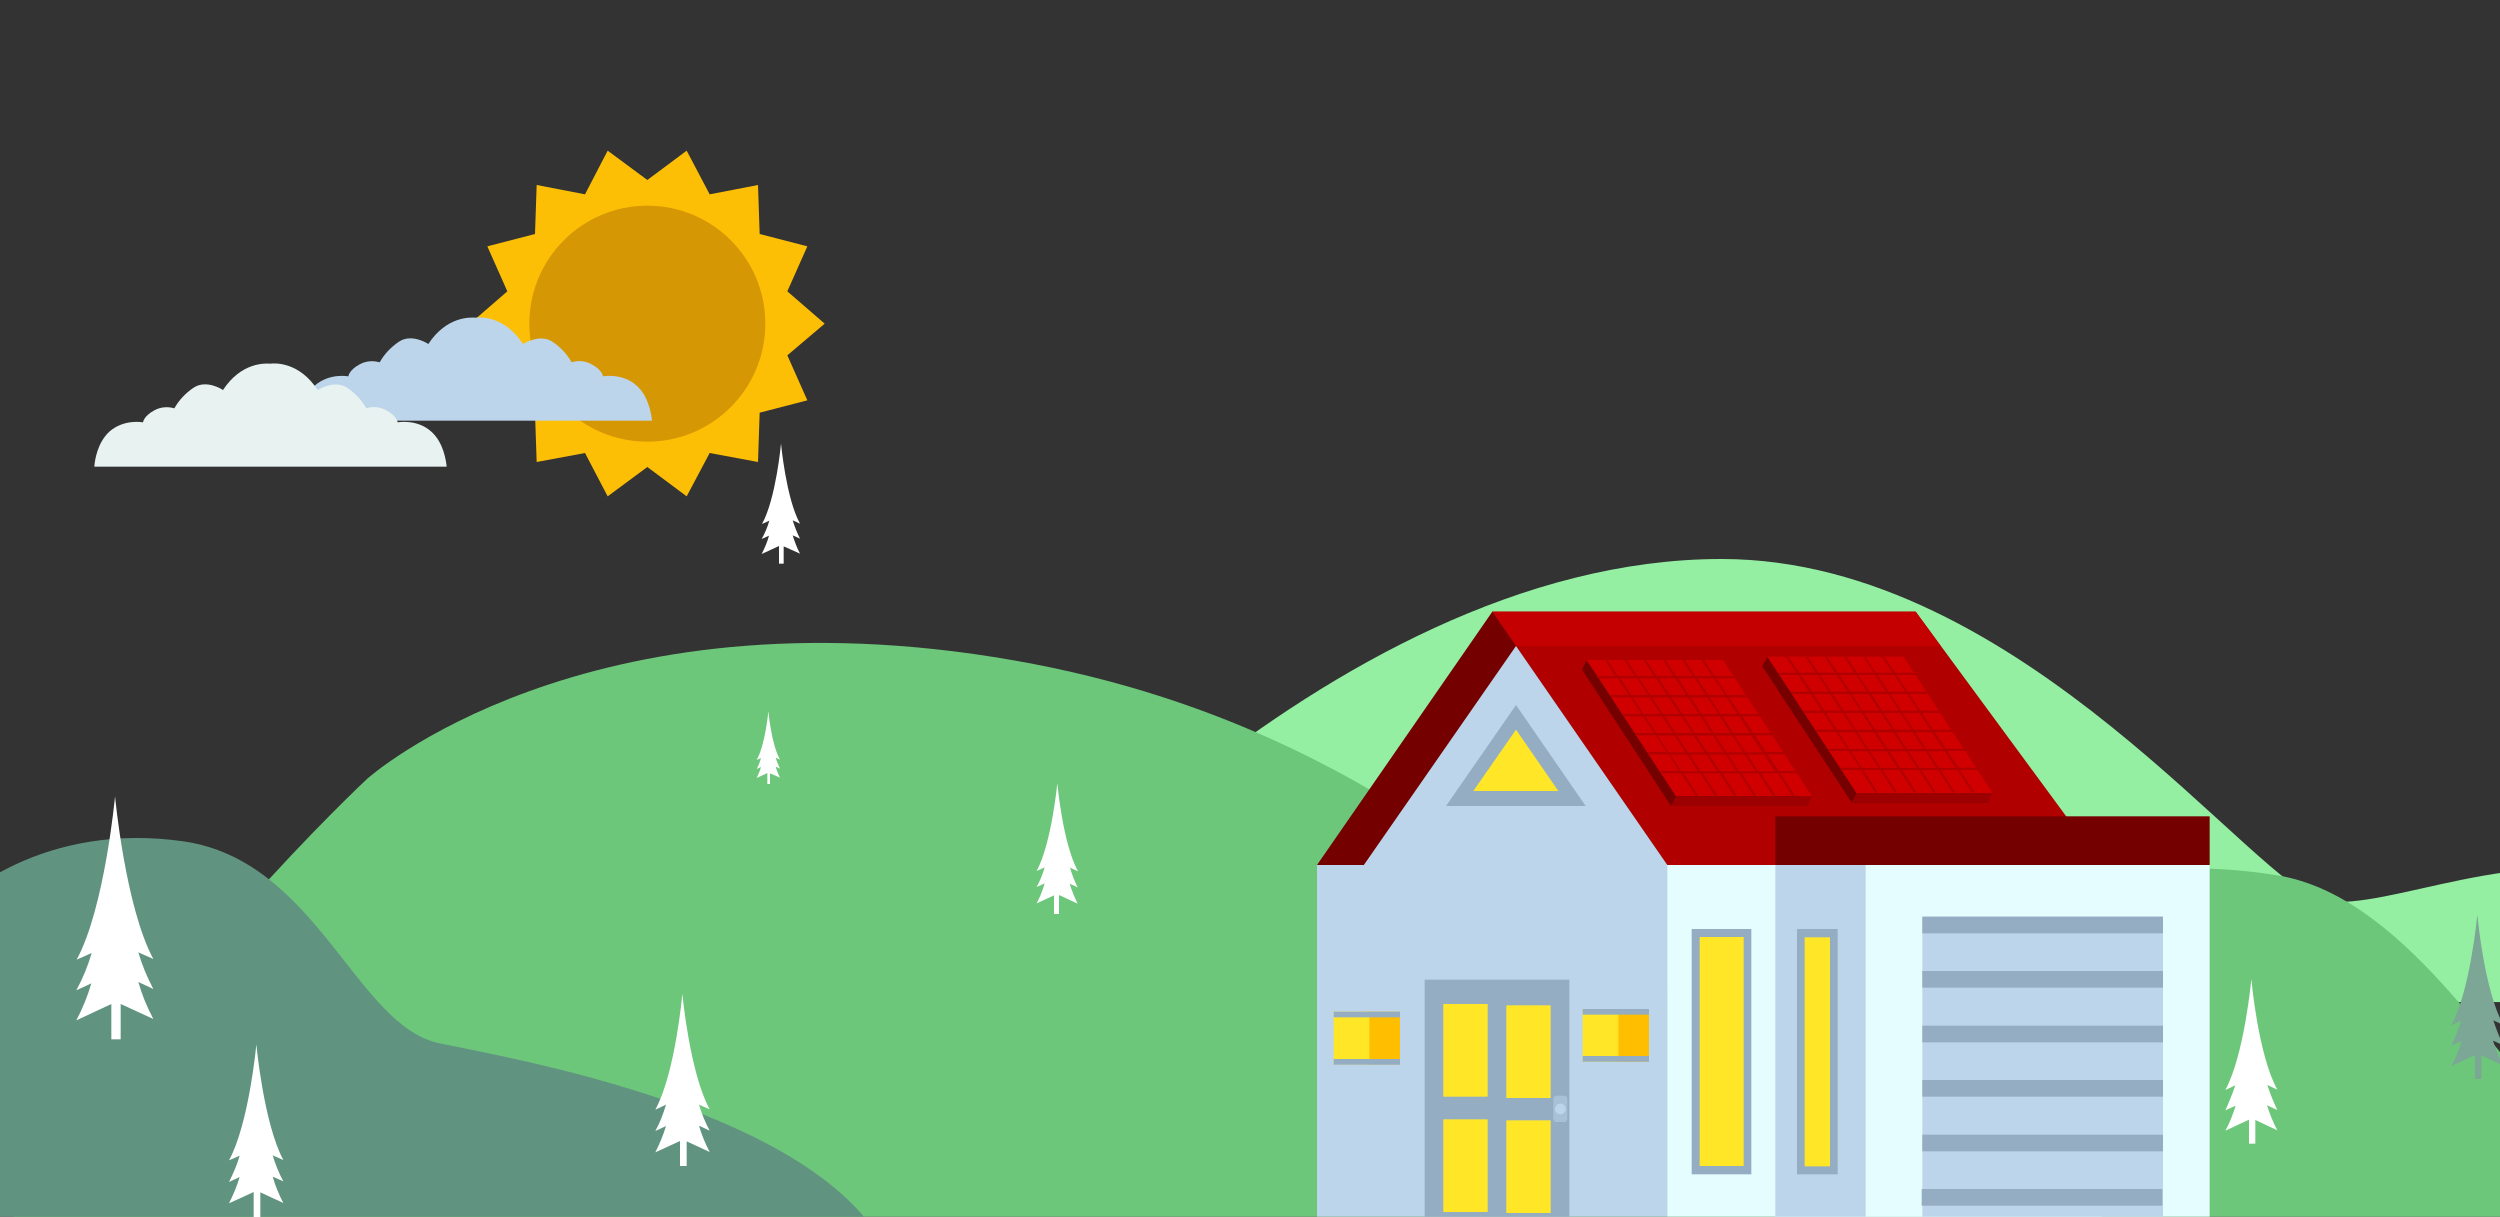 <?xml version="1.0" encoding="UTF-8"?> <svg xmlns="http://www.w3.org/2000/svg" xmlns:xlink="http://www.w3.org/1999/xlink" version="1.1" id="Layer_1" x="0px" y="0px" viewBox="-191 384.9 750 365" style="enable-background:new -191 384.9 750 365;" xml:space="preserve"><rect x="-191" y="384.9" width="750" height="365" fill="#333333" stroke="none"/> <style type="text/css"> .st0{fill:#F2705A;} .st1{clip-path:url(#SVGID_2_);} .st2{fill:#95EFA2;} .st3{fill:#6DC77A;} .st4{fill:#FFFFFF;} .st5{fill:#7CA695;} .st6{fill:#528C80;} .st7{fill:#619381;} .st8{fill:#FDBF05;} .st9{fill:#D59704;} .st10{fill:#BDD5EA;} .st11{fill:#E7F2F1;} .st12{clip-path:url(#SVGID_4_);fill:none;} .st13{clip-path:url(#SVGID_6_);fill:#BDD5EA;} .st14{clip-path:url(#SVGID_8_);fill:#E5FDFF;} .st15{clip-path:url(#SVGID_10_);fill:#E5FDFF;} .st16{clip-path:url(#SVGID_12_);fill:#BDD5EA;} .st17{clip-path:url(#SVGID_14_);fill:#B10000;} .st18{clip-path:url(#SVGID_16_);fill:#C40000;} .st19{clip-path:url(#SVGID_18_);fill:#740000;} .st20{clip-path:url(#SVGID_20_);fill:#BDD5EA;} .st21{clip-path:url(#SVGID_22_);fill:#95ADC2;} .st22{clip-path:url(#SVGID_24_);fill:#FFE728;} .st23{clip-path:url(#SVGID_26_);fill:#740000;} .st24{clip-path:url(#SVGID_28_);fill:#740000;} .st25{clip-path:url(#SVGID_30_);fill:#D10000;} .st26{clip-path:url(#SVGID_32_);fill:#9C0000;} .st27{clip-path:url(#SVGID_34_);fill:#B10000;} .st28{clip-path:url(#SVGID_36_);fill:#BDD5EA;} .st29{clip-path:url(#SVGID_38_);fill:#95ADC2;} .st30{clip-path:url(#SVGID_40_);fill:#95ADC2;} .st31{clip-path:url(#SVGID_42_);fill:#95ADC2;} .st32{clip-path:url(#SVGID_44_);fill:#95ADC2;} .st33{clip-path:url(#SVGID_46_);fill:#95ADC2;} .st34{clip-path:url(#SVGID_48_);fill:#95ADC2;} .st35{clip-path:url(#SVGID_50_);fill:#FFE728;} .st36{clip-path:url(#SVGID_52_);fill:#95ADC2;} .st37{clip-path:url(#SVGID_54_);fill:#FFE728;} .st38{clip-path:url(#SVGID_56_);fill:#95ADC2;} .st39{clip-path:url(#SVGID_58_);fill:#FFE728;} .st40{clip-path:url(#SVGID_60_);fill:#FFE728;} .st41{clip-path:url(#SVGID_62_);fill:#FFE728;} .st42{clip-path:url(#SVGID_64_);fill:#FFE728;} .st43{clip-path:url(#SVGID_66_);fill:#A9C1D6;} .st44{clip-path:url(#SVGID_68_);fill:#BDD5EA;} .st45{clip-path:url(#SVGID_70_);fill:#FFBF00;} .st46{clip-path:url(#SVGID_72_);fill:#FFE728;} .st47{clip-path:url(#SVGID_74_);fill:#95ADC2;} .st48{clip-path:url(#SVGID_76_);fill:#95ADC2;} .st49{clip-path:url(#SVGID_78_);fill:#FFBF00;} .st50{clip-path:url(#SVGID_80_);fill:#FFE728;} .st51{clip-path:url(#SVGID_82_);fill:#95ADC2;} .st52{clip-path:url(#SVGID_84_);fill:#95ADC2;} .st53{clip-path:url(#SVGID_86_);fill:#740000;} .st54{clip-path:url(#SVGID_88_);fill:#D10000;} .st55{clip-path:url(#SVGID_90_);fill:#9C0000;} .st56{clip-path:url(#SVGID_92_);fill:#B10000;} .st57{clip-path:url(#SVGID_94_);fill:#95ADC2;} </style> <path class="st0" d="M-952.9,1464.3c0.3-0.1,0.6-0.1,0.9-0.2c-0.1,0.2-0.3,0.5-0.4,0.7C-952.6,1464.7-952.8,1464.5-952.9,1464.3z"></path> <g> <g> <g> <defs> <rect id="SVGID_1_" x="-191" y="384.7" width="750" height="365.4"></rect> </defs> <clipPath id="SVGID_2_"> <use xlink:href="#SVGID_1_" style="overflow:visible;"></use> </clipPath> <g class="st1"> <g> <path class="st2" d="M97.2,685.3c0,0,108.4-132.8,228.4-132.7c90.3,0.1,160.9,99.8,180.7,102.6c19.8,2.9,57.7-17.6,97.2-6.8 s108,37.2,108,37.2L97.2,685.3z"></path> </g> <g> <path class="st3" d="M-188.5,752.6l107.6,0.3h792.5c-34.8-42.3-83.3-28-108.4-20.6c-3.1,0.9-6.5,1.2-9.7,0.6 c-3.6-0.6-7-2.1-9.6-4.3c-21.9-18.1-51.3-74.6-91.7-81.1c-78-12.6-123.4,35.5-163.9,38.2S242.2,605.6,113.1,583 s-193.9,35.5-193.9,35.5S-145.7,678.8-188.5,752.6z"></path> </g> <g> <g> <path class="st4" d="M335.6,638.3l2.2-1c-0.5,1.9-1.3,3.7-2.2,5.5l5.2-2.4v5.3h1.4v-5.2l4.9,2.2c-0.9-1.7-1.6-3.6-2.2-5.5 l2.2,1c-0.9-1.8-1.6-3.6-2.2-5.5l2.2,1c-4.2-7.6-5.7-24.1-5.7-24.1v0.1c0,0-1.5,16.5-5.7,24.1l2.2-1 C337.3,634.7,336.6,636.6,335.6,638.3z"></path> </g> </g> <g> <g> <path class="st4" d="M37.5,546.6l2.2-1c-0.5,1.9-1.3,3.7-2.2,5.5l5.2-2.4v5.3h1.4v-5.2L49,551c-0.9-1.7-1.6-3.6-2.2-5.5l2.2,1 c-0.9-1.8-1.6-3.6-2.2-5.5l2.2,1c-4.2-7.6-5.7-24.1-5.7-24.1v0.1c0,0-1.5,16.5-5.7,24.1l2.2-1 C39.3,542.9,38.5,544.8,37.5,546.6z"></path> </g> </g> <g> <path class="st5" d="M544.4,698.6l3.1-1.4c-0.8,2.6-1.8,5.2-3.1,7.5l7.1-3.3v7.2h1.9v-7.1l6.6,3.1c-1.3-2.4-2.3-5-3.1-7.5 l3.1,1.4c-1.2-2.5-2.2-5-3-7.5l3,1.4c-5.8-10.5-7.8-33.2-7.8-33.2v0.1c0,0-2.1,22.7-7.8,33.2l3-1.4 C546.6,693.6,545.6,696.1,544.4,698.6z"></path> </g> <g> <g> <path class="st4" d="M476.6,718l3.1-1.4c-0.8,2.6-1.8,5.2-3.1,7.5l7.1-3.3v7.2h1.9v-7.1l6.6,3.1c-1.3-2.4-2.3-5-3.1-7.5 l3.1,1.4c-1.2-2.5-2.2-5-3-7.5l3,1.4c-5.8-10.5-7.8-33.2-7.8-33.2v0.1c0,0-2.1,22.7-7.8,33.2l3-1.4 C478.7,713.1,477.7,715.6,476.6,718z"></path> </g> </g> <g> <g> <path class="st6" d="M657.4,752.7c0,0,1.2-5,11-8.8c9.8-3.9,12.6,1.4,17.2,2c4.6,0.6,12.7-9,19.8-4.8 c4.2,2.5,6.5,7.1,6.1,11.9L657.4,752.7z"></path> </g> </g> <g> <g> <path class="st7" d="M-337.4,760.2H75.1c-20.9-41.6-109-57.1-134.2-62.3c-25.1-5.1-36.7-54.8-76.9-60.6s-68.3,14.8-76.1,27.9 c-7.9,13.1-34.1,35.3-70.3,45.7S-337.4,760.2-337.4,760.2L-337.4,760.2z"></path> </g> </g> <g> <g> <path class="st4" d="M-168.1,682l4.5-2.1c-1.1,3.8-2.6,7.5-4.5,11.1l10.5-4.9v10.6h2.8v-10.6l9.8,4.5 c-1.9-3.6-3.4-7.2-4.5-11.1l4.5,2.1c-1.9-3.6-3.4-7.2-4.5-11l4.5,2c-8.4-15.6-11.5-48.9-11.5-48.9v0.2c0,0-3.1,33.4-11.5,48.9 l4.5-2C-164.6,674.6-166.1,678.3-168.1,682z"></path> </g> </g> <g> <g> <path class="st4" d="M-122.3,739.5l3.2-1.5c-0.8,2.7-1.9,5.3-3.2,7.9l7.4-3.4v7.5h2v-7.4l6.9,3.2c-1.3-2.5-2.4-5.1-3.2-7.9 l3.2,1.4c-1.3-2.4-2.4-5.1-3.2-7.8l3.2,1.4c-5.9-11-8.1-34.7-8.1-34.7v0.1c0,0-2.2,23.7-8.2,34.7l3.2-1.4 C-119.9,734.4-121,736.9-122.3,739.5z"></path> </g> </g> <g> <g> <path class="st4" d="M5.6,724.2l3.2-1.5c-0.8,2.7-1.9,5.3-3.2,7.9l7.4-3.4v7.5h2v-7.4l6.9,3.2c-1.3-2.5-2.4-5.1-3.2-7.9 l3.2,1.5c-1.3-2.4-2.4-5.1-3.2-7.8l3.2,1.4c-6-11-8.2-34.7-8.2-34.7v0.1c0,0-2.1,23.7-8.1,34.7l3.2-1.5 C8,719,7,721.7,5.6,724.2z"></path> </g> </g> <g> <g> <path class="st4" d="M36,615.6l1.3-0.6c-0.3,1.2-0.8,2.2-1.3,3.3l3.2-1.5v3.3H40v-3.2l3,1.3c-0.5-1-1-2.2-1.3-3.3l1.3,0.6 c-0.5-1.1-1-2.2-1.3-3.3l1.3,0.6c-2.6-4.6-3.5-14.6-3.5-14.6v0.1c0,0-0.9,10-3.5,14.6l1.3-0.6C37,613.4,36.6,614.5,36,615.6z"></path> </g> </g> <g> <g> <polygon class="st8" points="-38.8,472.3 -44.8,458.8 -30.5,455.1 -30,440.4 -15.5,443.2 -8.7,430.1 3.2,438.9 15,430.1 21.9,443.2 36.4,440.4 36.9,455.1 51.2,458.8 45.2,472.3 56.4,482 45.2,491.5 51.2,505 36.9,508.7 36.4,523.5 21.9,520.8 15,533.8 3.2,525 -8.7,533.8 -15.5,520.8 -30,523.5 -30.5,508.7 -44.8,505 -38.8,491.5 -50,482 "></polygon> </g> <circle class="st9" cx="3.2" cy="482" r="35.4"></circle> <g> <path class="st10" d="M4.6,511.1c-0.2-1.8-0.9-7.2-4.6-10.5c-4.3-3.9-10.1-2.8-10.1-2.8s-0.2-1.9-3.4-3.6c-1.8-1-4-1.3-6-0.6 c-1.4-2.5-3.4-4.6-5.8-6.2c-3.8-2.5-8.8,0.7-8.8,0.7c-5.5-8.4-12.7-8.1-14.2-7.9c-1.5-0.1-8.7-0.5-14.2,7.9 c0,0-4.9-3.3-8.8-0.7c-2.4,1.6-4.4,3.7-5.8,6.2c-2-0.6-4.2-0.4-6,0.6c-3.2,1.7-3.4,3.6-3.4,3.6s-5.7-1.1-10.1,2.8 c-3.7,3.3-4.5,8.7-4.6,10.5H4.6z"></path> </g> <g> <path class="st11" d="M-57,524.9c-0.2-1.8-0.9-7.2-4.6-10.5c-4.3-3.9-10.1-2.8-10.1-2.8s-0.2-1.9-3.4-3.6c-1.8-1-4-1.3-6-0.6 c-1.4-2.5-3.4-4.6-5.8-6.2c-3.8-2.5-8.8,0.7-8.8,0.7c-5.5-8.4-12.7-8.1-14.2-7.9c-1.5-0.1-8.7-0.5-14.2,7.9 c0,0-4.9-3.3-8.8-0.7c-2.4,1.6-4.4,3.7-5.8,6.2c-2-0.6-4.2-0.4-6,0.6c-3.2,1.7-3.4,3.6-3.4,3.6s-5.7-1.1-10.1,2.8 c-3.6,3.3-4.4,8.7-4.5,10.5H-57z"></path> </g> </g> <g> <g> <path class="st4" d="M130,645.2l2.4,1.1c-4.6-8.4-6.2-26.4-6.2-26.4v-0.1c0,0-1.7,18-6.2,26.4l2.4-1.1 c-0.6,2.1-1.4,4.1-2.4,5.9l2.4-1.1c-0.6,2.1-1.4,4.1-2.4,6l5.2-2.4v5.6h1.5v-5.7l5.6,2.6c-1-2-1.8-4-2.4-6l2.4,1.1 C131.4,649.3,130.6,647.3,130,645.2z"></path> </g> </g> <g> <g> <path class="st4" d="M278.9,623.4l2.2,1c-4.2-7.6-5.7-24.1-5.7-24.1v-0.1c0,0-1.5,16.5-5.7,24.1l2.2-1 c-0.6,1.9-1.3,3.7-2.2,5.5l2.2-1c-0.6,1.9-1.3,3.8-2.2,5.5l4.9-2.2v5.2h1.4V631l5.2,2.4c-0.9-1.8-1.7-3.6-2.2-5.5l2.2,1 C280.2,627.1,279.5,625.3,278.9,623.4z"></path> </g> </g> </g> </g> </g> <g> <g> <defs> <rect id="SVGID_3_" x="-191" y="384.7" width="750" height="365.4"></rect> </defs> <clipPath id="SVGID_4_"> <use xlink:href="#SVGID_3_" style="overflow:visible;"></use> </clipPath> <rect x="-191" y="442.6" class="st12" width="750" height="365"></rect> </g> </g> <g> <g> <defs> <rect id="SVGID_5_" x="-191" y="384.7" width="750" height="365.4"></rect> </defs> <clipPath id="SVGID_6_"> <use xlink:href="#SVGID_5_" style="overflow:visible;"></use> </clipPath> <rect x="204.1" y="644.4" class="st13" width="105.2" height="112.1"></rect> </g> </g> <g> <g> <defs> <rect id="SVGID_7_" x="-191" y="384.7" width="750" height="365.4"></rect> </defs> <clipPath id="SVGID_8_"> <use xlink:href="#SVGID_7_" style="overflow:visible;"></use> </clipPath> <rect x="309.2" y="644.4" class="st14" width="130.3" height="112.1"></rect> </g> </g> <g> <g> <defs> <rect id="SVGID_9_" x="-191" y="384.7" width="750" height="365.4"></rect> </defs> <clipPath id="SVGID_10_"> <use xlink:href="#SVGID_9_" style="overflow:visible;"></use> </clipPath> <rect x="341.6" y="644.4" class="st15" width="130.3" height="112.1"></rect> </g> </g> <g> <g> <defs> <rect id="SVGID_11_" x="-191" y="384.7" width="750" height="365.4"></rect> </defs> <clipPath id="SVGID_12_"> <use xlink:href="#SVGID_11_" style="overflow:visible;"></use> </clipPath> <rect x="341.6" y="644.4" class="st16" width="27.1" height="112.1"></rect> </g> </g> <g> <g> <defs> <rect id="SVGID_13_" x="-191" y="384.7" width="750" height="365.4"></rect> </defs> <clipPath id="SVGID_14_"> <use xlink:href="#SVGID_13_" style="overflow:visible;"></use> </clipPath> <polygon class="st17" points="439.6,644.4 256.7,644.4 256.7,568.4 383.7,568.4 "></polygon> </g> </g> <g> <g> <defs> <rect id="SVGID_15_" x="-191" y="384.7" width="750" height="365.4"></rect> </defs> <clipPath id="SVGID_16_"> <use xlink:href="#SVGID_15_" style="overflow:visible;"></use> </clipPath> <polygon class="st18" points="391.2,578.7 383.7,568.4 256.7,568.4 256.7,578.7 "></polygon> </g> </g> <g> <g> <defs> <rect id="SVGID_17_" x="-191" y="384.7" width="750" height="365.4"></rect> </defs> <clipPath id="SVGID_18_"> <use xlink:href="#SVGID_17_" style="overflow:visible;"></use> </clipPath> <polygon class="st19" points="256.7,568.4 204.1,644.4 309.2,644.4 "></polygon> </g> </g> <g> <g> <defs> <rect id="SVGID_19_" x="-191" y="384.7" width="750" height="365.4"></rect> </defs> <clipPath id="SVGID_20_"> <use xlink:href="#SVGID_19_" style="overflow:visible;"></use> </clipPath> <polygon class="st20" points="214.4,649.8 309.2,644.4 263.8,578.7 "></polygon> </g> </g> <g> <g> <defs> <rect id="SVGID_21_" x="-191" y="384.7" width="750" height="365.4"></rect> </defs> <clipPath id="SVGID_22_"> <use xlink:href="#SVGID_21_" style="overflow:visible;"></use> </clipPath> <polygon class="st21" points="242.8,626.7 284.7,626.7 263.8,596.4 "></polygon> </g> </g> <g> <g> <defs> <rect id="SVGID_23_" x="-191" y="384.7" width="750" height="365.4"></rect> </defs> <clipPath id="SVGID_24_"> <use xlink:href="#SVGID_23_" style="overflow:visible;"></use> </clipPath> <polygon class="st22" points="251,622.2 276.5,622.2 263.8,603.8 "></polygon> </g> </g> <g> <g> <defs> <rect id="SVGID_25_" x="-191" y="384.7" width="750" height="365.4"></rect> </defs> <clipPath id="SVGID_26_"> <use xlink:href="#SVGID_25_" style="overflow:visible;"></use> </clipPath> <rect x="341.6" y="629.8" class="st23" width="130.3" height="14.6"></rect> </g> </g> <g> <g> <defs> <rect id="SVGID_27_" x="-191" y="384.7" width="750" height="365.4"></rect> </defs> <clipPath id="SVGID_28_"> <use xlink:href="#SVGID_27_" style="overflow:visible;"></use> </clipPath> <polygon class="st24" points="285,582.9 286.9,585.8 324.4,585.8 351.2,626.7 310.3,626.7 283.6,585.8 "></polygon> </g> </g> <g> <g> <defs> <rect id="SVGID_29_" x="-191" y="384.7" width="750" height="365.4"></rect> </defs> <clipPath id="SVGID_30_"> <use xlink:href="#SVGID_29_" style="overflow:visible;"></use> </clipPath> <polygon class="st25" points="311.8,623.8 352.6,623.8 325.9,582.9 285,582.9 "></polygon> </g> </g> <g> <g> <defs> <rect id="SVGID_31_" x="-191" y="384.7" width="750" height="365.4"></rect> </defs> <clipPath id="SVGID_32_"> <use xlink:href="#SVGID_31_" style="overflow:visible;"></use> </clipPath> <polygon class="st26" points="352.6,623.8 351.2,626.7 310.3,626.7 311.8,623.8 "></polygon> </g> </g> <g> <g> <defs> <rect id="SVGID_33_" x="-191" y="384.7" width="750" height="365.4"></rect> </defs> <clipPath id="SVGID_34_"> <use xlink:href="#SVGID_33_" style="overflow:visible;"></use> </clipPath> <path class="st27" d="M294.3,588.4l3.3,5h-5.7l0.5,0.7h5.7l3.3,5h-5.7l0.5,0.7h5.7l3.3,5h-5.7l0.5,0.7h5.7l3.3,5h-5.7l0.5,0.7 h5.7l3.3,5h-5.7l0.5,0.7h5.7l4.4,6.8h0.8l-4.4-6.8h5l4.4,6.8h0.8l-4.4-6.8h5l4.4,6.8h0.8l-4.4-6.8h5l4.4,6.8h0.8l-4.4-6.8h5 l4.4,6.8h0.8l-4.4-6.8h5l4.4,6.8h0.8l-4.4-6.8h5.5l-0.5-0.7h-5.5l-3.3-5h5.5l-0.5-0.7h-5.5l-3.3-5h5.5l-0.5-0.7H335l-3.3-5h5.5 l-0.5-0.7H331l-3.3-5h5.5l-0.5-0.7h-5.5l-3.3-5h5.5l-0.5-0.7h-5.5l-3.1-4.7h-0.8l3.1,4.7h-5l-3.1-4.7h-0.8l3.1,4.7h-5l-3.1-4.7 h-0.8l3.1,4.7h-5l-3.1-4.7h-0.8l3.1,4.7h-5l-3.1-4.7h-0.8l3.1,4.7h-5l-3.1-4.7h-0.8l3.1,4.7h-5.7l0.5,0.7H294.3z M309.1,593.4h-5 l-3.3-5h5L309.1,593.4z M313.7,599.1l-3.3-5h5l3.3,5H313.7z M319.1,599.8l3.3,5h-5l-3.3-5H319.1z M316.2,594.1h5l3.3,5h-5 L316.2,594.1z M324.9,599.8l3.3,5h-5l-3.3-5H324.9z M328.7,605.6l3.3,5h-5l-3.3-5H328.7z M326.2,610.6h-5l-3.3-5h5L326.2,610.6z M320.4,610.6h-5l-3.3-5h5L320.4,610.6z M311.7,604.8l-3.3-5h5l3.3,5H311.7z M307.9,599.1l-3.3-5h5l3.3,5H307.9z M314.9,593.4h-5 l-3.3-5h5L314.9,593.4z M320.7,593.4h-5l-3.3-5h5L320.7,593.4z M326.5,593.4h-5l-3.3-5h5L326.5,593.4z M330.2,599.1h-5l-3.3-5h5 L330.2,599.1z M334,604.8h-5l-3.3-5h5L334,604.8z M337.7,610.6h-5l-3.3-5h5L337.7,610.6z M333.2,611.3h5l3.3,5h-5L333.2,611.3z M327.4,611.3h5l3.3,5h-5L327.4,611.3z M321.7,611.3h5l3.3,5h-5L321.7,611.3z M315.9,611.3h5l3.3,5h-5L315.9,611.3z M310.1,611.3 h5l3.3,5h-5L310.1,611.3z M306.3,605.6h5l3.3,5h-5L306.3,605.6z M302.6,599.8h5l3.3,5h-5L302.6,599.8z M298.8,594.1h5l3.3,5h-5 L298.8,594.1z M295.1,588.4h5l3.3,5h-5L295.1,588.4z"></path> </g> </g> <g> <g> <defs> <rect id="SVGID_35_" x="-191" y="384.7" width="750" height="365.4"></rect> </defs> <clipPath id="SVGID_36_"> <use xlink:href="#SVGID_35_" style="overflow:visible;"></use> </clipPath> <rect x="385.7" y="659.9" class="st28" width="72.2" height="96.6"></rect> </g> </g> <g> <g> <defs> <rect id="SVGID_37_" x="-191" y="384.7" width="750" height="365.4"></rect> </defs> <clipPath id="SVGID_38_"> <use xlink:href="#SVGID_37_" style="overflow:visible;"></use> </clipPath> <rect x="385.7" y="659.9" class="st29" width="72.2" height="5"></rect> </g> </g> <g> <g> <defs> <rect id="SVGID_39_" x="-191" y="384.7" width="750" height="365.4"></rect> </defs> <clipPath id="SVGID_40_"> <use xlink:href="#SVGID_39_" style="overflow:visible;"></use> </clipPath> <rect x="385.7" y="676.2" class="st30" width="72.2" height="5"></rect> </g> </g> <g> <g> <defs> <rect id="SVGID_41_" x="-191" y="384.7" width="750" height="365.4"></rect> </defs> <clipPath id="SVGID_42_"> <use xlink:href="#SVGID_41_" style="overflow:visible;"></use> </clipPath> <rect x="385.7" y="692.6" class="st31" width="72.2" height="5"></rect> </g> </g> <g> <g> <defs> <rect id="SVGID_43_" x="-191" y="384.7" width="750" height="365.4"></rect> </defs> <clipPath id="SVGID_44_"> <use xlink:href="#SVGID_43_" style="overflow:visible;"></use> </clipPath> <rect x="385.7" y="708.9" class="st32" width="72.2" height="5"></rect> </g> </g> <g> <g> <defs> <rect id="SVGID_45_" x="-191" y="384.7" width="750" height="365.4"></rect> </defs> <clipPath id="SVGID_46_"> <use xlink:href="#SVGID_45_" style="overflow:visible;"></use> </clipPath> <rect x="385.7" y="725.3" class="st33" width="72.2" height="5"></rect> </g> </g> <g> <g> <defs> <rect id="SVGID_47_" x="-191" y="384.7" width="750" height="365.4"></rect> </defs> <clipPath id="SVGID_48_"> <use xlink:href="#SVGID_47_" style="overflow:visible;"></use> </clipPath> <rect x="348.1" y="663.6" class="st34" width="12.2" height="73.6"></rect> </g> </g> <g> <g> <defs> <rect id="SVGID_49_" x="-191" y="384.7" width="750" height="365.4"></rect> </defs> <clipPath id="SVGID_50_"> <use xlink:href="#SVGID_49_" style="overflow:visible;"></use> </clipPath> <rect x="350.4" y="666.1" class="st35" width="7.6" height="68.7"></rect> </g> </g> <g> <g> <defs> <rect id="SVGID_51_" x="-191" y="384.7" width="750" height="365.4"></rect> </defs> <clipPath id="SVGID_52_"> <use xlink:href="#SVGID_51_" style="overflow:visible;"></use> </clipPath> <rect x="316.5" y="663.6" class="st36" width="17.9" height="73.6"></rect> </g> </g> <g> <g> <defs> <rect id="SVGID_53_" x="-191" y="384.7" width="750" height="365.4"></rect> </defs> <clipPath id="SVGID_54_"> <use xlink:href="#SVGID_53_" style="overflow:visible;"></use> </clipPath> <rect x="318.9" y="666" class="st37" width="13.2" height="68.7"></rect> </g> </g> <g> <g> <defs> <rect id="SVGID_55_" x="-191" y="384.7" width="750" height="365.4"></rect> </defs> <clipPath id="SVGID_56_"> <use xlink:href="#SVGID_55_" style="overflow:visible;"></use> </clipPath> <rect x="236.4" y="678.8" class="st38" width="43.4" height="77.7"></rect> </g> </g> <g> <g> <defs> <rect id="SVGID_57_" x="-191" y="384.7" width="750" height="365.4"></rect> </defs> <clipPath id="SVGID_58_"> <use xlink:href="#SVGID_57_" style="overflow:visible;"></use> </clipPath> <rect x="242" y="686.1" class="st39" width="13.3" height="27.8"></rect> </g> </g> <g> <g> <defs> <rect id="SVGID_59_" x="-191" y="384.7" width="750" height="365.4"></rect> </defs> <clipPath id="SVGID_60_"> <use xlink:href="#SVGID_59_" style="overflow:visible;"></use> </clipPath> <rect x="260.9" y="686.5" class="st40" width="13.3" height="27.8"></rect> </g> </g> <g> <g> <defs> <rect id="SVGID_61_" x="-191" y="384.7" width="750" height="365.4"></rect> </defs> <clipPath id="SVGID_62_"> <use xlink:href="#SVGID_61_" style="overflow:visible;"></use> </clipPath> <rect x="242" y="720.7" class="st41" width="13.3" height="27.8"></rect> </g> </g> <g> <g> <defs> <rect id="SVGID_63_" x="-191" y="384.7" width="750" height="365.4"></rect> </defs> <clipPath id="SVGID_64_"> <use xlink:href="#SVGID_63_" style="overflow:visible;"></use> </clipPath> <rect x="260.9" y="721" class="st42" width="13.3" height="27.8"></rect> </g> </g> <g> <g> <defs> <rect id="SVGID_65_" x="-191" y="384.7" width="750" height="365.4"></rect> </defs> <clipPath id="SVGID_66_"> <use xlink:href="#SVGID_65_" style="overflow:visible;"></use> </clipPath> <path class="st43" d="M278.3,721.5h-2.4c-0.5,0-0.9-0.4-0.9-0.9v-6.1c0-0.5,0.4-0.9,0.9-0.9h2.4c0.5,0,0.9,0.4,0.9,0.9v6.1 C279.1,721.1,278.8,721.5,278.3,721.5"></path> </g> </g> <g> <g> <defs> <rect id="SVGID_67_" x="-191" y="384.7" width="750" height="365.4"></rect> </defs> <clipPath id="SVGID_68_"> <use xlink:href="#SVGID_67_" style="overflow:visible;"></use> </clipPath> <path class="st44" d="M278.7,717.6c0,0.9-0.7,1.6-1.6,1.6s-1.6-0.7-1.6-1.6c0-0.9,0.7-1.6,1.6-1.6S278.7,716.7,278.7,717.6"></path> </g> </g> <g> <g> <defs> <rect id="SVGID_69_" x="-191" y="384.7" width="750" height="365.4"></rect> </defs> <clipPath id="SVGID_70_"> <use xlink:href="#SVGID_69_" style="overflow:visible;"></use> </clipPath> <rect x="218.3" y="688.4" class="st45" width="10.7" height="15.8"></rect> </g> </g> <g> <g> <defs> <rect id="SVGID_71_" x="-191" y="384.7" width="750" height="365.4"></rect> </defs> <clipPath id="SVGID_72_"> <use xlink:href="#SVGID_71_" style="overflow:visible;"></use> </clipPath> <rect x="209.1" y="688.4" class="st46" width="10.7" height="15.8"></rect> </g> </g> <g> <g> <defs> <rect id="SVGID_73_" x="-191" y="384.7" width="750" height="365.4"></rect> </defs> <clipPath id="SVGID_74_"> <use xlink:href="#SVGID_73_" style="overflow:visible;"></use> </clipPath> <rect x="209.1" y="688.4" class="st47" width="19.9" height="1.7"></rect> </g> </g> <g> <g> <defs> <rect id="SVGID_75_" x="-191" y="384.7" width="750" height="365.4"></rect> </defs> <clipPath id="SVGID_76_"> <use xlink:href="#SVGID_75_" style="overflow:visible;"></use> </clipPath> <rect x="209.1" y="702.6" class="st48" width="19.9" height="1.7"></rect> </g> </g> <g> <g> <defs> <rect id="SVGID_77_" x="-191" y="384.7" width="750" height="365.4"></rect> </defs> <clipPath id="SVGID_78_"> <use xlink:href="#SVGID_77_" style="overflow:visible;"></use> </clipPath> <rect x="293" y="687.6" class="st49" width="10.7" height="15.8"></rect> </g> </g> <g> <g> <defs> <rect id="SVGID_79_" x="-191" y="384.7" width="750" height="365.4"></rect> </defs> <clipPath id="SVGID_80_"> <use xlink:href="#SVGID_79_" style="overflow:visible;"></use> </clipPath> <rect x="283.8" y="687.6" class="st50" width="10.7" height="15.8"></rect> </g> </g> <g> <g> <defs> <rect id="SVGID_81_" x="-191" y="384.7" width="750" height="365.4"></rect> </defs> <clipPath id="SVGID_82_"> <use xlink:href="#SVGID_81_" style="overflow:visible;"></use> </clipPath> <rect x="283.8" y="687.6" class="st51" width="19.9" height="1.7"></rect> </g> </g> <g> <g> <defs> <rect id="SVGID_83_" x="-191" y="384.7" width="750" height="365.4"></rect> </defs> <clipPath id="SVGID_84_"> <use xlink:href="#SVGID_83_" style="overflow:visible;"></use> </clipPath> <rect x="283.8" y="701.7" class="st52" width="19.9" height="1.7"></rect> </g> </g> <g> <g> <defs> <rect id="SVGID_85_" x="-191" y="384.7" width="750" height="365.4"></rect> </defs> <clipPath id="SVGID_86_"> <use xlink:href="#SVGID_85_" style="overflow:visible;"></use> </clipPath> <polygon class="st53" points="339.2,581.9 341.1,584.8 378.6,584.8 405.4,625.7 364.5,625.7 337.7,584.8 "></polygon> </g> </g> <g> <g> <defs> <rect id="SVGID_87_" x="-191" y="384.7" width="750" height="365.4"></rect> </defs> <clipPath id="SVGID_88_"> <use xlink:href="#SVGID_87_" style="overflow:visible;"></use> </clipPath> <polygon class="st54" points="365.9,622.8 406.8,622.8 380,581.9 339.2,581.9 "></polygon> </g> </g> <g> <g> <defs> <rect id="SVGID_89_" x="-191" y="384.7" width="750" height="365.4"></rect> </defs> <clipPath id="SVGID_90_"> <use xlink:href="#SVGID_89_" style="overflow:visible;"></use> </clipPath> <polygon class="st55" points="406.8,622.8 405.4,625.7 364.5,625.7 365.9,622.8 "></polygon> </g> </g> <g> <g> <defs> <rect id="SVGID_91_" x="-191" y="384.7" width="750" height="365.4"></rect> </defs> <clipPath id="SVGID_92_"> <use xlink:href="#SVGID_91_" style="overflow:visible;"></use> </clipPath> <path class="st56" d="M348.4,587.4l3.3,5H346l0.5,0.7h5.7l3.3,5h-5.7l0.5,0.7h5.7l3.3,5h-5.7l0.5,0.7h5.7l3.3,5h-5.7l0.5,0.7h5.7 l3.3,5H361l0.5,0.7h5.7l4.4,6.8h0.8l-4.4-6.8h5l4.4,6.8h0.8l-4.4-6.8h5l4.4,6.8h0.8l-4.4-6.8h5l4.4,6.8h0.8l-4.4-6.8h5l4.4,6.8 h0.8l-4.4-6.8h5l4.4,6.8h0.8l-4.4-6.8h5.5l-0.5-0.7h-5.5l-3.3-5h5.5l-0.5-0.7h-5.5l-3.3-5h5.5l-0.5-0.7h-5.5l-3.3-5h5.5l-0.5-0.7 h-5.5l-3.3-5h5.5l-0.5-0.7h-5.5l-3.3-5h5.5l-0.5-0.7h-5.5l-3.1-4.7h-0.8l3.1,4.7h-5l-3.1-4.7H368l3.1,4.7h-5L363,582h-0.8 l3.1,4.7h-5l-3.1-4.7h-0.8l3.1,4.7h-5l-3.1-4.7h-0.8l3.1,4.7h-5l-3.1-4.7h-0.8l3.1,4.7h-5.7l0.5,0.7H348.4z M363.3,592.4h-5 l-3.3-5h5L363.3,592.4z M367.8,598.1l-3.3-5h5l3.3,5H367.8z M373.3,598.8l3.3,5h-5l-3.3-5H373.3z M370.4,593.1h5l3.3,5h-5 L370.4,593.1z M379.1,598.8l3.3,5h-5l-3.3-5H379.1z M382.8,604.6l3.3,5h-5l-3.3-5H382.8z M380.3,609.6h-5l-3.3-5h5L380.3,609.6z M374.5,609.6h-5l-3.3-5h5L374.5,609.6z M365.8,603.8l-3.3-5h5l3.3,5H365.8z M362.1,598.1l-3.3-5h5l3.3,5H362.1z M369.1,592.4h-5 l-3.3-5h5L369.1,592.4z M374.8,592.4h-5l-3.3-5h5L374.8,592.4z M380.6,592.4h-5l-3.3-5h5L380.6,592.4z M384.4,598.1h-5l-3.3-5h5 L384.4,598.1z M388.1,603.8h-5l-3.3-5h5L388.1,603.8z M391.9,609.6h-5l-3.3-5h5L391.9,609.6z M387.4,610.3h5l3.3,5h-5 L387.4,610.3z M381.6,610.3h5l3.3,5h-5L381.6,610.3z M375.8,610.3h5l3.3,5h-5L375.8,610.3z M370,610.3h5l3.3,5h-5L370,610.3z M364.3,610.3h5l3.3,5h-5L364.3,610.3z M360.5,604.6h5l3.3,5h-5L360.5,604.6z M356.8,598.8h5l3.3,5h-5L356.8,598.8z M353,593.1h5 l3.3,5h-5L353,593.1z M349.3,587.4h5l3.3,5h-5L349.3,587.4z"></path> </g> </g> <g> <g> <defs> <rect id="SVGID_93_" x="-191" y="384.7" width="750" height="365.4"></rect> </defs> <clipPath id="SVGID_94_"> <use xlink:href="#SVGID_93_" style="overflow:visible;"></use> </clipPath> <rect x="385.5" y="741.6" class="st57" width="72.2" height="5"></rect> </g> </g> </g> </svg> 